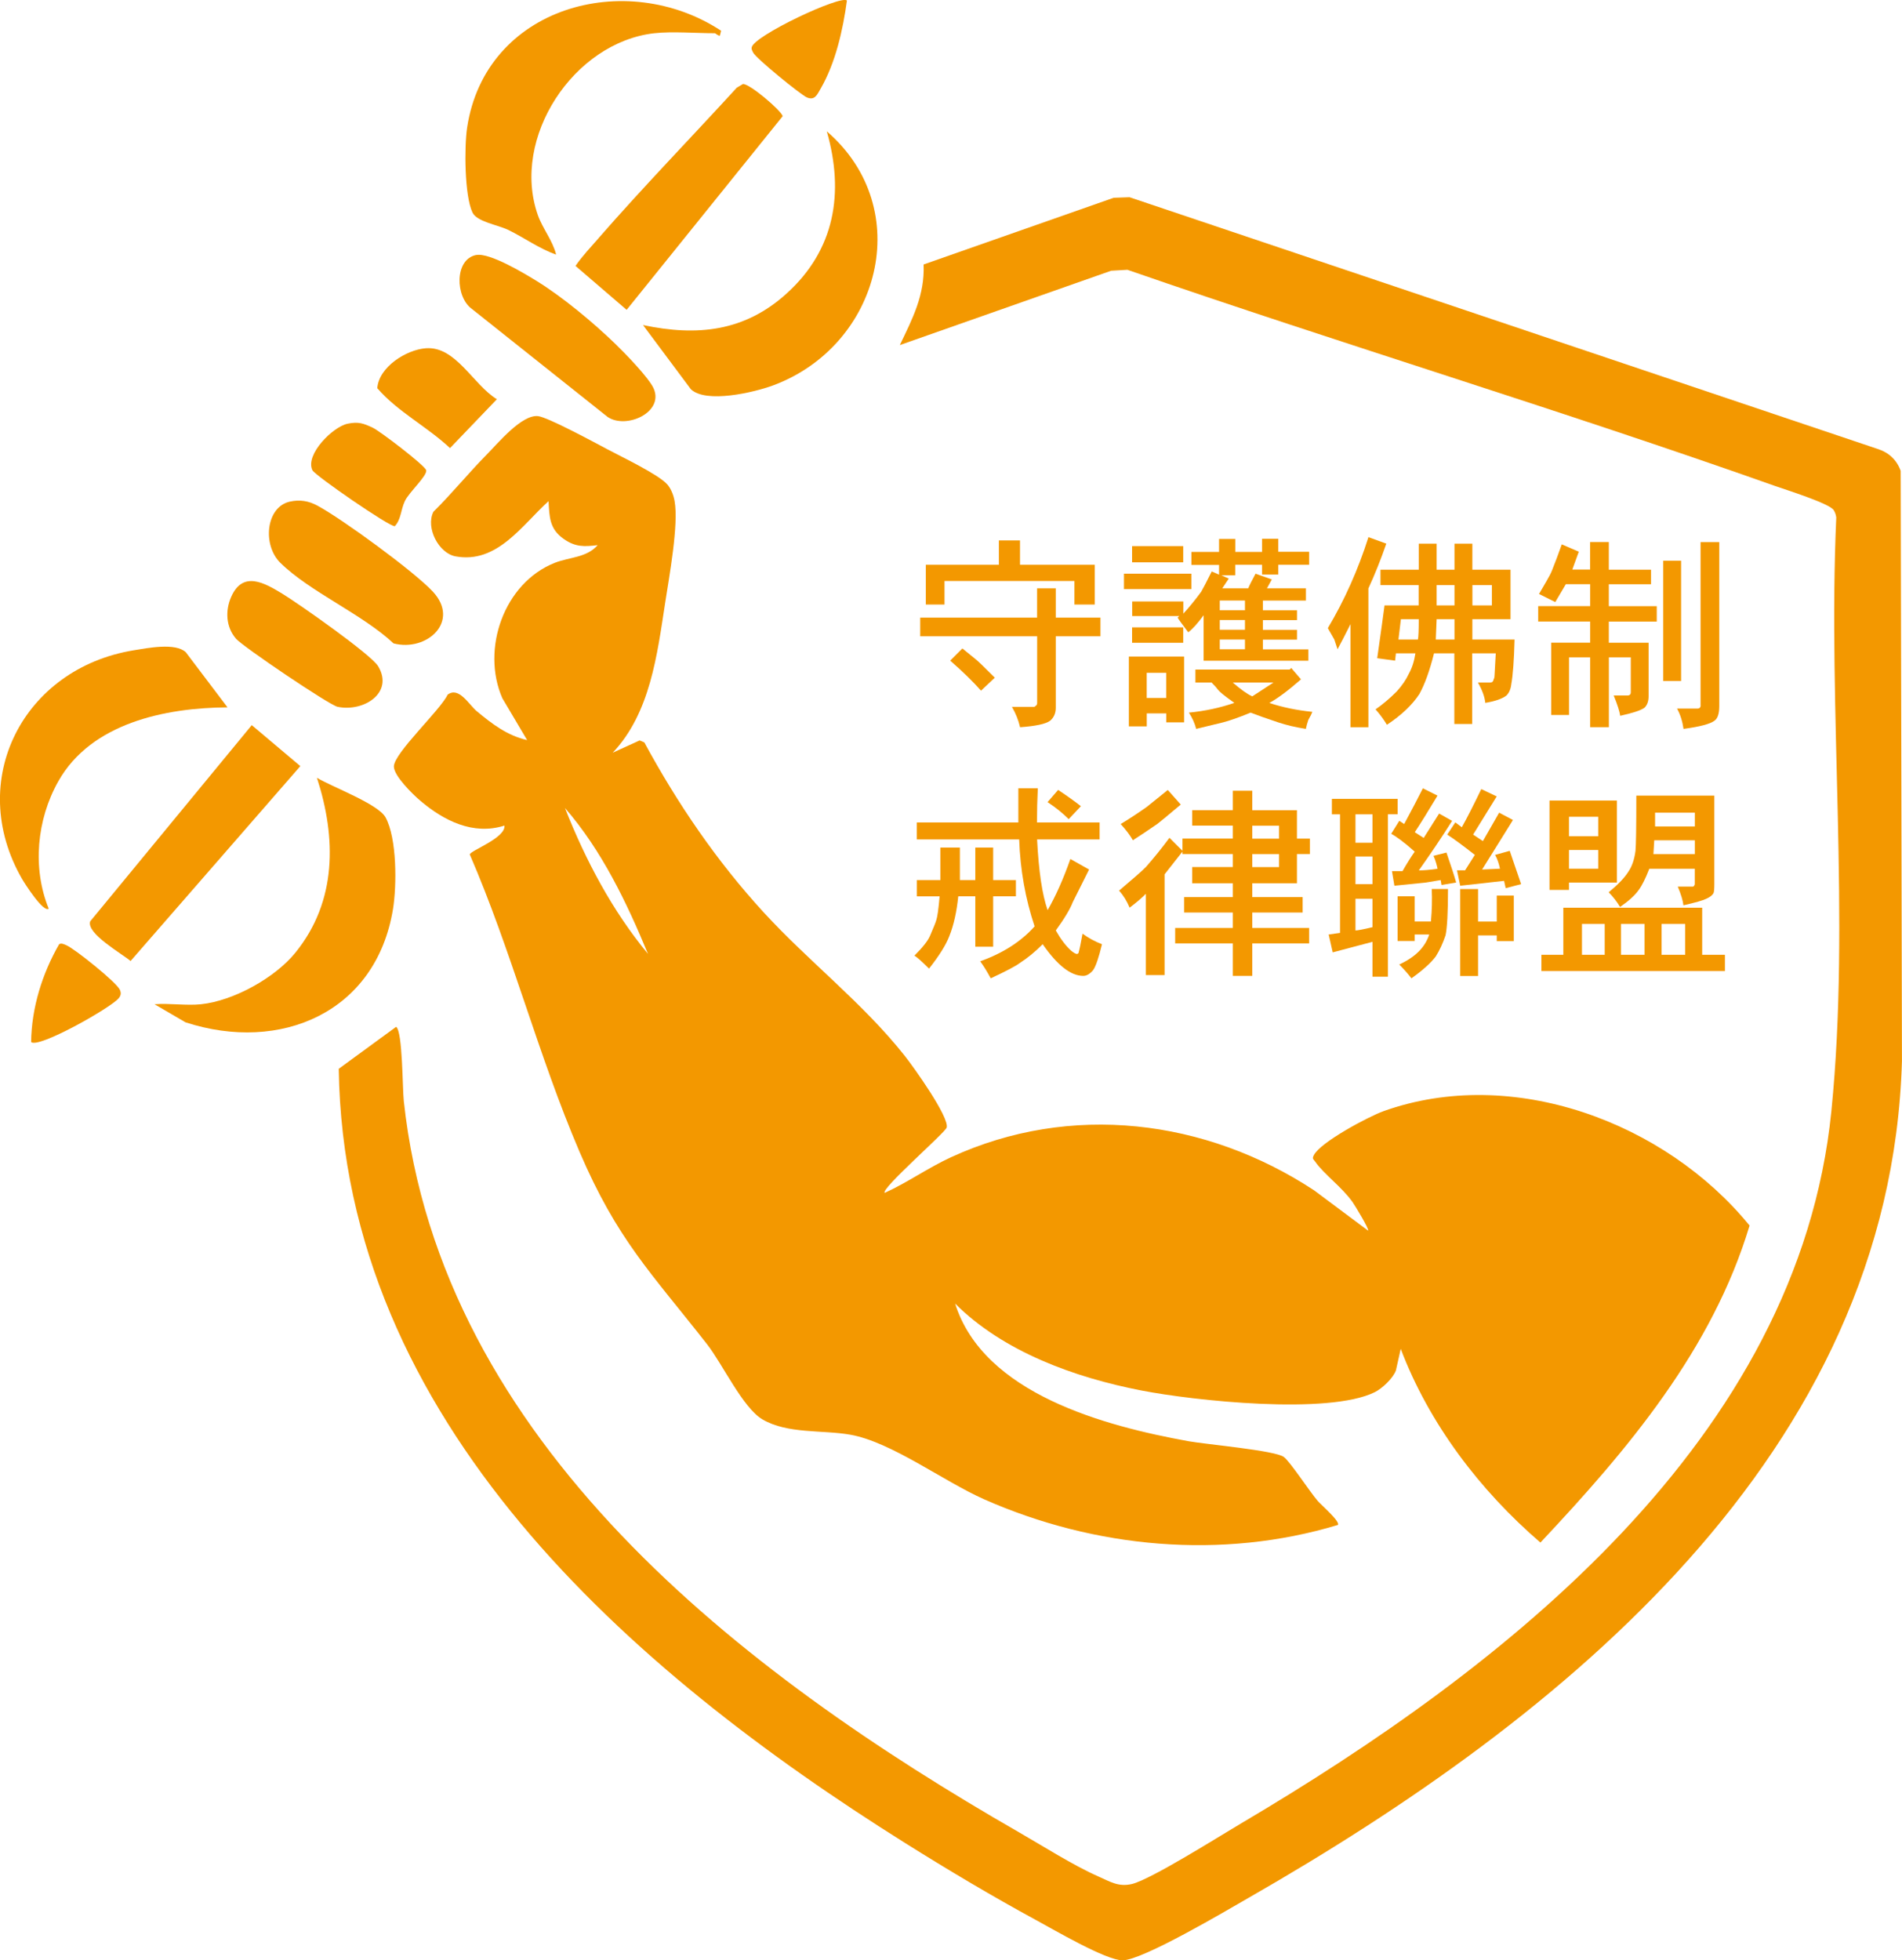 <?xml version="1.0" encoding="UTF-8"?>
<svg id="_圖層_1" data-name="圖層 1" xmlns="http://www.w3.org/2000/svg" viewBox="0 0 342.86 353.35">
  <defs>
    <style>
      .cls-1 {
        fill: #f39800;
      }
    </style>
  </defs>
  <g>
    <path class="cls-1" d="M71.42,185.09c1.17.88,1.12,11.09,1.37,13.37,6.65,61.58,60.94,103.11,110.89,131.8,4.37,2.51,9.79,5.97,14.28,7.95,2.11.93,3.66,1.96,6.1,1.37,3.45-.84,15.67-8.56,19.55-10.85,47.49-28.04,100.59-69.26,106.52-128.47,3.47-34.69-.69-71.99.88-106.98-.06-.48-.21-.93-.47-1.34-.76-1.2-8.65-3.67-10.61-4.36-38.63-13.69-77.97-25.53-116.7-38.95l-2.93.17-38.1,13.4c2.29-4.76,4.52-9.03,4.29-14.53l34.26-12.02,2.86-.1,134.8,45.35c2.05.65,3.47,1.94,4.21,3.96l.23,106.37c-2.02,70.89-61.29,118.48-117.73,150.82-4.06,2.33-19.16,11.29-22.77,11.29-2.99,0-12.35-5.5-15.51-7.21-7.89-4.28-16.1-9.17-23.71-13.95-49.63-31.13-101.14-76.01-102.07-139.53l10.35-7.57Z"/>
    <path class="cls-1" d="M117.95,5.99c-14.53,1.63-25.89,18.86-21,32.77.86,2.44,2.68,4.6,3.3,7.13-3.09-1.08-5.77-3.07-8.68-4.47-1.86-.89-5.61-1.45-6.4-3.12-1.44-3.03-1.49-11.79-.97-15.26,3.28-21.88,28.65-28.76,45.79-17.5l-.23.91c-.42-.05-.78-.46-.9-.46-3.35,0-7.7-.36-10.89,0Z"/>
    <path class="cls-1" d="M36.25,181.01c5.85-.62,13.32-4.75,17.01-9.31,7.49-9.25,7.39-20.65,3.87-31.51,2.7,1.64,11.04,4.71,12.37,7.14,2.07,3.79,2.03,12.28,1.34,16.54-3.05,18.63-20.28,25.97-37.4,20.4l-5.59-3.26c2.7-.21,5.75.28,8.4,0Z"/>
    <path class="cls-1" d="M115.91,58.59c9.76,2.07,18.3,1.18,25.87-5.67,8.73-7.89,10.43-18.15,7.26-29.25,16.17,13.96,9.6,38.69-9.74,45.82-3.4,1.25-12.04,3.28-14.77.66l-8.62-11.56Z"/>
    <path class="cls-1" d="M41.01,127.5c-11.17.06-24.57,2.82-30.49,13.31-3.9,6.91-4.72,15.64-1.74,22.97-.95.77-4.32-4.51-4.82-5.38-10.19-17.73.22-37.94,20.16-41.19,2.47-.4,7.49-1.41,9.37.35l7.52,9.94Z"/>
    <path class="cls-1" d="M45.39,130.71l8.75,7.38-30.6,35.13c-1.57-1.33-8.03-4.97-7.28-7.15l29.12-35.36Z"/>
    <path class="cls-1" d="M107.92,42.9c8.05-9.22,16.63-18.06,24.9-27.1l1.1-.65c1.15-.13,6.87,4.73,7.17,5.79l-28.13,34.91-9.22-7.92c1.24-1.8,2.76-3.39,4.19-5.03Z"/>
    <path class="cls-1" d="M85.83,45.97c2.42-.48,8.73,3.33,10.98,4.72,4.7,2.91,10.12,7.44,14.11,11.29,1.68,1.62,6.09,6.15,6.92,8.06,1.87,4.32-4.98,7.37-8.31,5.11l-24.51-19.5c-2.94-2.15-3.13-8.9.81-9.69Z"/>
    <path class="cls-1" d="M52.23,90.42c1.8-.41,3.4-.14,4.99.72,4.46,2.4,17.41,11.85,20.8,15.49,5.02,5.4-1.11,10.91-7.08,9.34-5.66-5.3-15.09-9.29-20.41-14.53-3.25-3.2-2.61-10.03,1.69-11.02Z"/>
    <path class="cls-1" d="M42.53,115.11c-1.82-2.11-1.95-5.08-.84-7.56,2.1-4.72,5.97-2.5,9.18-.55,2.87,1.74,16.03,10.97,17.3,13.09,2.88,4.82-2.65,8.29-7.32,7.31-1.51-.32-17.08-10.85-18.33-12.29Z"/>
    <path class="cls-1" d="M62.67,76.37c1.96-.4,2.84-.06,4.52.72,1.29.6,9.41,6.8,9.63,7.66.25.98-3.07,3.95-3.83,5.55s-.67,3.3-1.82,4.54c-.88.19-14.41-9.15-14.86-10.09-1.34-2.81,3.68-7.83,6.36-8.38Z"/>
    <path class="cls-1" d="M76.79,62.77c5.38-.39,8.48,6.56,12.78,9.19l-8.45,8.81c-4.12-3.87-9.46-6.56-13.11-10.8.29-3.84,5.24-6.94,8.77-7.2Z"/>
    <path class="cls-1" d="M152.67.09c-.71,5.27-2.05,11.24-4.74,15.89-.61,1.06-1.06,2.21-2.5,1.57-1.13-.5-9.22-7.09-9.67-8.08-.14-.31-.33-.56-.26-.93.4-2.11,16.03-9.46,17.17-8.45Z"/>
    <path class="cls-1" d="M21.36,179.97c-1.55,1.78-14.5,9.09-15.75,7.85.08-6.18,2-12.32,5.05-17.63.42-.25.88.01,1.29.18,1.49.62,9.11,6.72,9.67,8.06.26.61.17,1.05-.26,1.54Z"/>
    <path class="cls-1" d="M249.36,200.3c-2.7.97-11.33,5.57-12.53,7.92-.33.66-.11.66.23,1.14,1.56,2.26,4.85,4.6,6.76,7.32.42.59,3.03,4.89,2.8,5.14l-9.74-7.27c-19.56-12.86-43.93-15.86-65.45-5.96-4.12,1.89-7.83,4.55-11.95,6.42-.78-.69,10.91-10.85,11.17-11.77.51-1.87-6.03-11.01-7.55-12.92-7.54-9.53-17.24-16.94-25.42-25.85-8.48-9.24-15.56-19.63-21.53-30.65l-.85-.36-4.85,2.21c6.77-7.15,8.01-17.65,9.46-27.05.71-4.65,2.46-14.07,1.69-18.32-.19-1.04-.62-2.19-1.32-2.99-1.58-1.79-8.22-4.96-10.72-6.29-2.19-1.16-10.84-5.85-12.6-6.02-2.94-.28-7.17,4.86-9.21,6.92-3.28,3.32-6.29,7.04-9.63,10.33-1.43,2.88.96,7.47,3.99,8.03,7.49,1.38,11.95-5.58,16.77-9.95.16,2.87.17,5.01,2.72,6.8,2.11,1.49,3.7,1.42,6.13,1.13-1.96,2.27-5.08,2.15-7.71,3.18-9.18,3.62-13.33,15.57-9.47,24.41l4.47,7.55c-3.59-.82-6.33-2.92-9.08-5.21-1.42-1.18-3.22-4.5-5.25-2.98-1.31,2.79-9.69,10.54-9.69,12.95,0,1.69,3.39,5,4.72,6.13,4.25,3.63,9.56,6.31,15.21,4.52.24,2.24-6.14,4.49-6.25,5.2,7.56,17.46,12.3,36.13,19.79,53.6,6.78,15.83,12.86,21.76,22.96,34.65,2.82,3.6,6.47,11.5,10.01,13.58,4.55,2.66,10.79,1.87,15.84,2.76,7.44,1.32,16.85,8.44,24.18,11.67,19.9,8.78,42.76,10.92,63.7,4.6.52-.58-3.05-3.65-3.62-4.32-1.42-1.65-4.99-7.11-6.12-7.94-1.59-1.18-14.03-2.27-17.14-2.83-15.07-2.73-36.96-8.51-42.11-24.81,8.73,8.71,21.59,13.33,33.57,15.66,9.47,1.84,33.71,4.45,42.09.3,1.33-.66,3.29-2.51,3.8-3.92l.87-3.88c5.09,13.45,14.28,25.54,25.18,34.91,15.7-16.69,30.98-34.76,37.7-57.14-15.19-18.63-42.75-28.94-66.04-20.6ZM101.84,145.64c6.63,7.62,11.13,17.03,14.97,26.3-6.45-7.79-11.26-16.9-14.97-26.3Z"/>
  </g>
  <g>
    <path class="cls-1" d="M186.95,111.32v-5.27h3.37v5.27h8.05v3.37h-8.05v12.88c0,.97-.34,1.76-1.02,2.34-.78.58-2.59.97-5.42,1.17-.29-1.27-.78-2.49-1.46-3.66h3.95c.1,0,.24-.1.44-.29.1-.1.15-.24.15-.44v-12h-21.08v-3.37h21.08ZM180.06,101.8v-4.39h3.81v4.39h13.47v7.17h-3.66v-4.25h-23.42v4.25h-3.37v-7.17h13.17ZM171.28,119.08l2.2-2.2,2.34,1.9c.39.29,1.56,1.42,3.51,3.37l-2.49,2.34c-1.37-1.56-3.22-3.37-5.56-5.42Z"/>
    <path class="cls-1" d="M202.61,106.19v-2.78h12.15v2.78h-12.15ZM203.49,130.93v-12.59h9.96v11.86h-3.22v-1.61h-3.51v2.34h-3.22ZM227.5,99.46v-2.34h2.93v2.34h5.56v2.34h-5.56v1.76h-2.93v-1.76h-4.83v1.9h-2.49l1.32.59-1.17,1.76h4.68c.19-.49.63-1.37,1.32-2.64l2.93,1.03-.88,1.61h7.03v2.2h-7.76v1.76h6.15v1.76h-6.15v1.76h6.15v1.76h-6.15v1.76h8.2v2.05h-18.88v-8.2c-1.08,1.46-2,2.49-2.78,3.07-1.17-1.56-1.81-2.44-1.9-2.64l.29-.29h-8.49v-2.63h9.22v2.2c1.07-1.17,2.15-2.49,3.22-3.95.29-.49.93-1.71,1.9-3.66l1.32.58v-1.76h-4.98v-2.34h4.98v-2.34h2.93v2.34h4.83ZM204.07,101.36v-2.93h9.22v2.93h-9.22ZM204.07,115.86v-2.78h9.22v2.78h-9.22ZM210.22,125.81v-4.54h-3.51v4.54h3.51ZM215.49,123.03v-2.34h16.98l.29-.29,1.76,2.05c-2.34,2.05-4.25,3.47-5.71,4.25,2.34.78,4.93,1.32,7.76,1.61-.1.29-.34.78-.73,1.46-.2.58-.34,1.12-.44,1.61-1.86-.29-3.51-.68-4.98-1.17-2.05-.68-3.71-1.27-4.98-1.76-2.15.88-3.81,1.46-4.98,1.76-.39.1-2,.49-4.83,1.17-.29-1.08-.73-2.05-1.32-2.93,2.93-.29,5.66-.88,8.2-1.76-1.66-1.17-2.63-1.95-2.93-2.34-.2-.29-.59-.73-1.17-1.32h-2.93ZM224.42,110v-1.76h-4.54v1.76h4.54ZM224.42,113.51v-1.76h-4.54v1.76h4.54ZM224.42,117.03v-1.76h-4.54v1.76h4.54ZM225.74,125.52c1.95-1.27,3.22-2.1,3.81-2.49h-7.32c1.46,1.27,2.64,2.1,3.51,2.49Z"/>
    <path class="cls-1" d="M246.67,106.05v25.03h-3.22v-18.59c-.98,1.95-1.76,3.46-2.34,4.54l-.58-1.76-1.17-2.05c3.02-5.07,5.46-10.54,7.32-16.4l3.22,1.17c-.98,2.83-2.05,5.52-3.22,8.05ZM255.75,102.68v-4.69h3.22v4.69h3.22v-4.69h3.22v4.69h6.88v8.93h-6.88v3.66h7.61c-.1,3.71-.29,6.39-.59,8.05-.1.88-.39,1.56-.88,2.05-.78.59-2.05,1.03-3.81,1.32-.1-1.07-.54-2.29-1.32-3.66h2.05c.29,0,.49-.05.58-.15.1-.1.2-.34.29-.73,0,.78.1-.68.29-4.39h-4.25v12.74h-3.22v-12.74h-3.66c-.78,3.12-1.66,5.56-2.63,7.32-1.27,1.95-3.22,3.81-5.86,5.56-.59-.98-1.27-1.9-2.05-2.78,1.27-.88,2.54-1.95,3.81-3.22.97-1.07,1.71-2.15,2.2-3.22.59-1.07.97-2.29,1.17-3.66h-3.51l-.15,1.32-3.22-.44c.68-4.78,1.12-7.95,1.32-9.52h6.15v-3.66h-6.88v-2.78h6.88ZM255.75,111.61h-3.22l-.44,3.66h3.51c.1-.49.15-1.71.15-3.66ZM258.97,111.61l-.15,3.66h3.37v-3.66h-3.22ZM262.19,109.12v-3.66h-3.22v3.66h3.22ZM268.93,109.12v-3.66h-3.51v3.66h3.51Z"/>
    <path class="cls-1" d="M286.64,102.68v-4.98h3.37v4.98h7.61v2.63h-7.61v3.95h8.64v2.78h-8.64v3.81h7.17v9.66c0,.88-.24,1.56-.73,2.05-.68.49-2.15.97-4.39,1.46-.1-.78-.49-2-1.17-3.66h2.49c.19,0,.34-.05.44-.15s.15-.24.15-.44v-6.29h-3.95v12.59h-3.37v-12.59h-3.81v10.39h-3.22v-13.03h7.03v-3.81h-9.37v-2.78h9.37v-3.95h-4.39l-1.9,3.22-2.93-1.46c.39-.68.83-1.44,1.32-2.27.49-.83.83-1.49,1.02-1.98.59-1.46,1.17-3.02,1.76-4.69l3.07,1.32-1.17,3.22h3.22ZM299.82,122.74v-21.67h3.22v21.67h-3.22ZM306.55,127.13v-29.42h3.37v29.57c0,1.37-.29,2.24-.88,2.64-.78.58-2.63,1.07-5.56,1.46-.2-1.37-.58-2.59-1.17-3.66h3.66c.19,0,.34-.05.44-.15.1-.1.15-.24.15-.44Z"/>
    <path class="cls-1" d="M169.52,158.63v-5.86h3.51v5.86h2.78v-5.86h3.22v5.86h4.1v2.93h-4.1v9.08h-3.22v-9.08h-3.07c-.29,2.83-.83,5.22-1.61,7.17-.59,1.56-1.81,3.51-3.66,5.86-1.27-1.27-2.15-2.05-2.63-2.34,1.46-1.46,2.39-2.63,2.78-3.51.68-1.56,1.07-2.54,1.17-2.93.2-.58.39-2,.59-4.25h-4.1v-2.93h4.25ZM186.95,148.24h11.27v3.07h-11.27c.29,5.76.93,10.01,1.9,12.74,1.46-2.54,2.83-5.61,4.1-9.22l3.37,1.9-2.93,5.86c-.49,1.27-1.51,2.98-3.07,5.12.88,1.56,1.8,2.78,2.78,3.66.49.39.83.58,1.02.58.1,0,.2-.05.29-.15.19-.68.44-1.85.73-3.51,1.07.78,2.24,1.42,3.51,1.9-.59,2.44-1.12,4-1.61,4.69-.59.68-1.17,1.02-1.76,1.02-2.25,0-4.68-1.9-7.32-5.71-1.37,1.37-2.73,2.49-4.1,3.37-.78.59-2.54,1.51-5.27,2.78-.68-1.27-1.32-2.29-1.9-3.07,4.1-1.46,7.37-3.56,9.81-6.29-1.66-4.98-2.59-10.2-2.78-15.67h-18.45v-3.07h18.3v-6.15h3.51c-.1,1.95-.15,4-.15,6.15ZM194.85,145.31l-2.2,2.34c-1.07-1.07-2.34-2.1-3.81-3.07l1.9-2.2c1.76,1.17,3.12,2.15,4.1,2.93Z"/>
    <path class="cls-1" d="M222.23,146.04v-3.51h3.51v3.51h8.05v5.12h2.34v2.78h-2.34v5.27h-8.05v2.49h9.08v2.78h-9.08v2.78h10.25v2.78h-10.25v5.86h-3.51v-5.86h-10.39v-2.78h10.39v-2.78h-8.78v-2.78h8.78v-2.49h-7.32v-2.93h7.32v-2.34h-9.08v-.44l-3.22,4.1v18.15h-3.37v-14.64c-.78.78-1.76,1.61-2.93,2.49-.49-1.17-1.12-2.2-1.9-3.07,2.54-2.15,4.15-3.56,4.83-4.25,1.46-1.66,2.88-3.42,4.25-5.27l2.34,2.34v-2.2h9.08v-2.34h-7.32v-2.78h7.32ZM204.22,151.46c-.49-.88-1.22-1.85-2.2-2.93,1.46-.88,3.02-1.9,4.68-3.07.97-.78,2.24-1.8,3.81-3.07l2.34,2.63c-2.44,2.05-3.86,3.22-4.25,3.51-1.56,1.08-3.03,2.05-4.39,2.93ZM230.57,151.17v-2.34h-4.83v2.34h4.83ZM230.57,156.29v-2.34h-4.83v2.34h4.83Z"/>
    <path class="cls-1" d="M240.09,146.77v-2.78h11.86v2.78h-1.76v29.28h-2.78v-6.29l-7.17,1.9-.73-3.22,2.05-.29v-21.37h-1.46ZM247.41,151.9v-5.12h-3.07v5.12h3.07ZM247.41,159.36v-4.98h-3.07v4.98h3.07ZM247.41,167.12v-5.12h-3.07v5.71c.39,0,1.41-.19,3.07-.59ZM262.49,159.07l-2.64.44-.15-.88-2.63.44-5.71.58-.44-2.63h1.9c.78-1.37,1.51-2.54,2.2-3.51-.98-.88-1.83-1.58-2.56-2.12-.73-.54-1.29-.9-1.68-1.1l1.46-2.34.88.58c1.37-2.54,2.49-4.68,3.37-6.44l2.64,1.32c-1.76,2.93-3.12,5.12-4.1,6.59l1.61,1.03,2.78-4.39,2.34,1.32c-1.85,2.93-3.86,5.91-6,8.93.88,0,2-.1,3.37-.29,0-.1-.07-.41-.22-.95-.15-.54-.32-1-.51-1.39l2.34-.59c.78,2.25,1.37,4.05,1.76,5.42ZM257.65,168.44h-2.64v1.17h-3.07v-8.05h3.07v4.54h2.93c.19-2.05.24-4,.15-5.86h2.93c0,4.2-.15,6.98-.44,8.34-.49,1.46-1.08,2.73-1.76,3.81-.88,1.17-2.34,2.49-4.39,3.95-.59-.78-1.32-1.61-2.2-2.49,1.46-.68,2.63-1.46,3.51-2.34.88-.88,1.51-1.9,1.9-3.07ZM274.2,159.36l-2.78.73-.29-1.32-7.91.88-.58-2.78h1.46l1.76-2.78c-2.25-1.76-3.91-2.98-4.98-3.66l1.46-2.2,1.17.88c.88-1.56,2.05-3.85,3.51-6.88l2.78,1.32-4.25,6.88,1.76,1.17,2.93-5.12,2.49,1.32-5.56,8.93,3.22-.15c-.2-.97-.49-1.8-.88-2.49l2.64-.73c.29.88.97,2.88,2.05,6ZM263.22,175.91v-15.66h3.22v5.86h3.37v-4.68h3.07v8.2h-3.07v-1.03h-3.37v7.32h-3.22Z"/>
    <path class="cls-1" d="M281.81,172.1v-8.49h25.03v8.49h4.1v2.93h-33.08v-2.93h3.95ZM279.32,160.39v-16.1h12.15v14.79h-8.64v1.32h-3.51ZM288.1,150.73v-3.51h-5.27v3.51h5.27ZM288.1,156.58v-3.37h-5.27v3.37h5.27ZM289.27,172.1v-5.56h-4.1v5.56h4.1ZM294.98,143.41h14.05v15.96c0,.88-.05,1.42-.15,1.61-.2.39-.64.73-1.32,1.03-.59.29-1.95.68-4.1,1.17-.1-.88-.44-2-1.02-3.37h2.63c.2,0,.29-.05.29-.15.1-.1.15-.19.15-.29v-2.78h-8.2c-.68,1.76-1.32,3.03-1.9,3.81-.68.98-1.81,2-3.37,3.07-.59-.97-1.27-1.85-2.05-2.64,1.66-1.37,2.83-2.58,3.51-3.66.68-.97,1.12-2.24,1.32-3.81.1-.97.15-4.29.15-9.96ZM296.45,172.1v-5.56h-4.25v5.56h4.25ZM298.2,151.46l-.15,2.49h7.47v-2.49h-7.32ZM305.52,148.97v-2.49h-7.17v2.49h7.17ZM303.77,172.1v-5.56h-4.25v5.56h4.25Z"/>
  </g>
</svg>